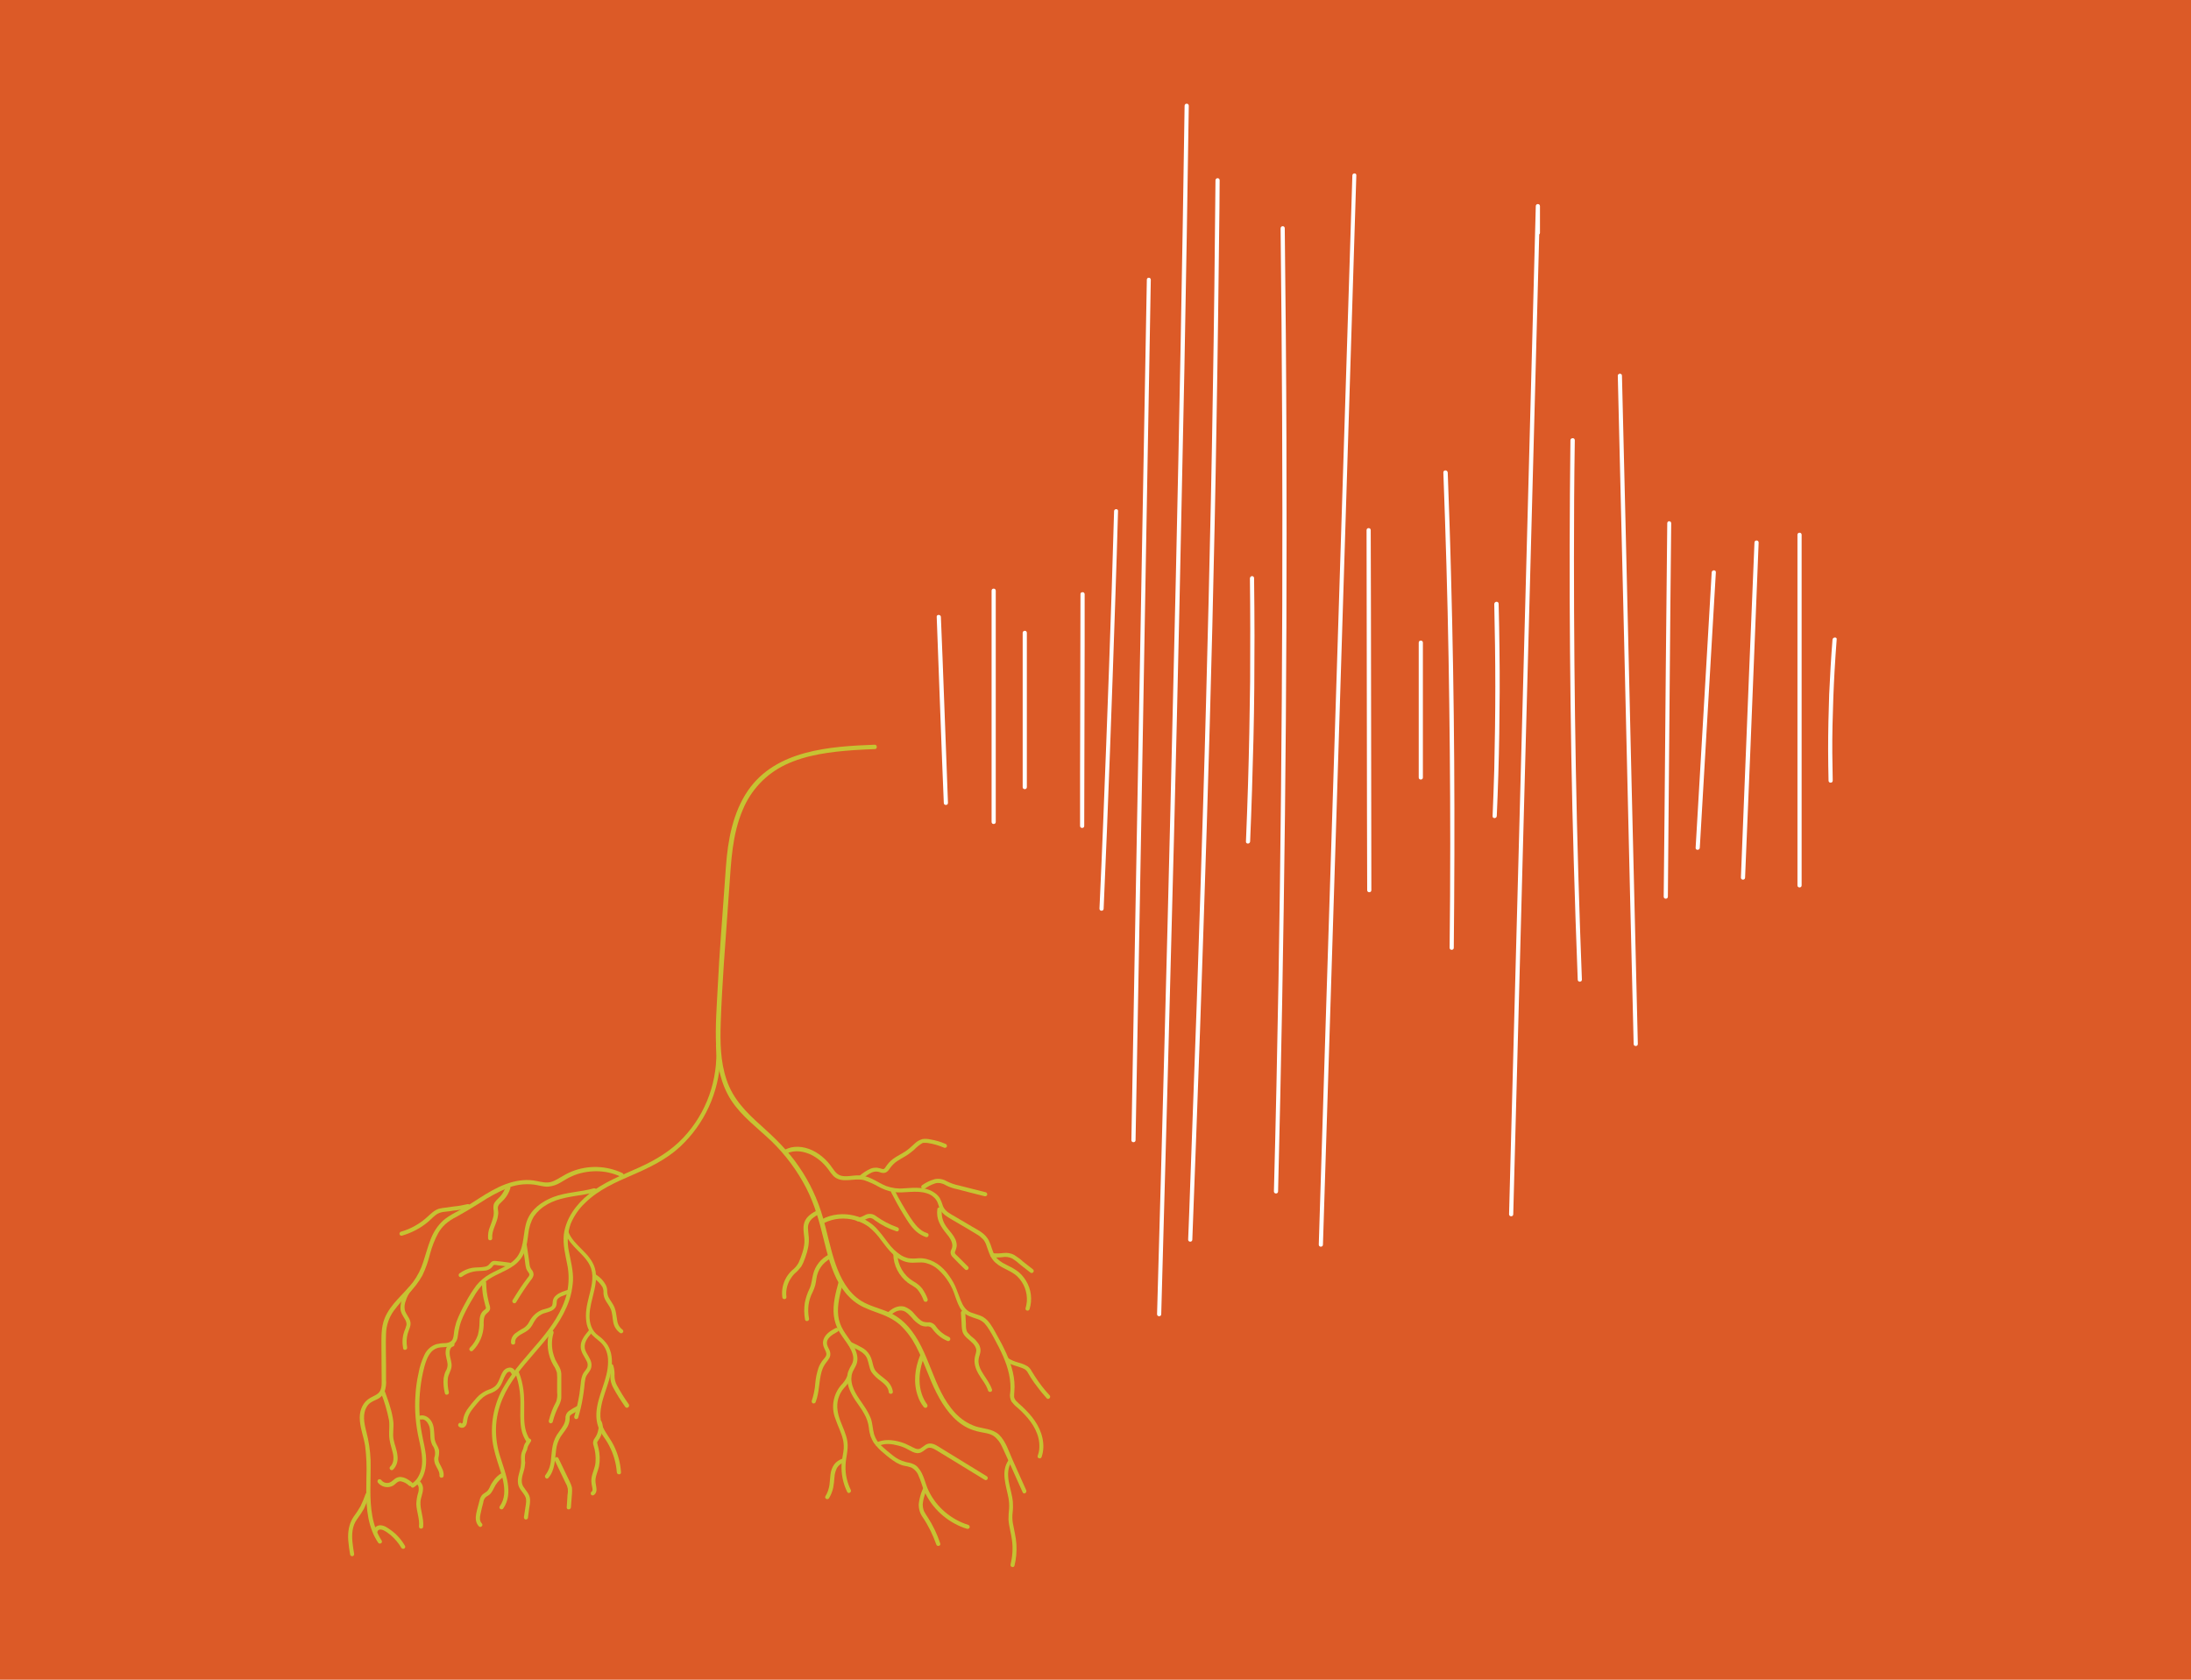 <?xml version="1.0" encoding="utf-8"?>
<!-- Generator: Adobe Illustrator 26.3.1, SVG Export Plug-In . SVG Version: 6.00 Build 0)  -->
<svg version="1.1" id="Laag_1" xmlns="http://www.w3.org/2000/svg" xmlns:xlink="http://www.w3.org/1999/xlink" x="0px" y="0px"
	 viewBox="0 0 1050 805" style="enable-background:new 0 0 1050 805;" xml:space="preserve">
<style type="text/css">
	.st0{fill:#DC5A27;}
	.st1{fill:#FFFFFF;}
	.st2{fill:#C6C333;}
</style>
<g id="achtergrond">
	<rect class="st0" width="1050" height="805"/>
</g>
<g id="illustratie">
	<path class="st1" d="M840.8,260l-2.6,62.8l-2.5,62.5l-1.4,35.3c0,1.3,2,1.3,2,0l2.6-62.8l2.5-62.5l1.4-35.3
		C842.8,258.7,840.8,258.7,840.8,260z"/>
	<path class="st1" d="M820.3,274.3l-3,51.6l-3,51.4l-1.7,29c-0.1,1.3,1.9,1.3,2,0l3-51.6l3-51.4l1.7-29
		C822.4,273,820.4,273,820.3,274.3L820.3,274.3z"/>
	<path class="st1" d="M799,250.8l-0.7,70l-0.6,69.6l-0.4,39.3c0,0.6,0.4,1,1,1s1-0.4,1-1l0.6-70l0.6-69.6l0.4-39.3c0-0.6-0.4-1-1-1
		S799,250.3,799,250.8z"/>
	<path class="st1" d="M775.3,180.1l3,125.3l2.9,124.6l1.7,70.3c0,0.6,0.4,1,1,1s1-0.4,1-1l-3-125.3L779,250.4l-1.7-70.3
		c0-0.6-0.4-1-1-1S775.3,179.6,775.3,180.1L775.3,180.1z"/>
	<path class="st1" d="M752.6,211c-0.4,33.7-0.5,67.3-0.2,101s0.8,67.3,1.8,100.9c0.5,18.8,1.2,37.7,1.9,56.6c0,1.3,2,1.3,2,0
		c-1.3-33.6-2.3-67.2-2.9-100.8c-0.6-33.6-0.9-67.3-0.9-101c0-18.9,0.1-37.8,0.4-56.7c0-0.6-0.4-1-1-1S752.6,210.4,752.6,211
		L752.6,211z"/>
	<path class="st1" d="M654.9,254.1l0.1,67.5l0.1,67.1l0.1,37.9c0,0.6,0.4,1,1,1s1-0.4,1-1l-0.1-67.5L657,292l-0.1-37.9
		c0-0.6-0.4-1-1-1S654.9,253.5,654.9,254.1L654.9,254.1z"/>
	<path class="st1" d="M613.7,109.5c0.7,60.2,1,120.4,0.8,180.6c-0.2,59.9-0.8,119.8-1.8,179.6c-0.6,33.8-1.3,67.5-2.2,101.3
		c0,1.3,2,1.3,2,0c1.5-60.2,2.6-120.3,3.3-180.5c0.7-59.9,0.9-119.8,0.7-179.7c-0.1-33.8-0.4-67.6-0.8-101.4c0-0.6-0.4-1-1-1
		S613.7,108.9,613.7,109.5L613.7,109.5z"/>
	<path class="st1" d="M861.4,256.3V322v65.4v36.9c0,0.6,0.4,1,1,1s1-0.4,1-1v-168c0-0.6-0.4-1-1-1S861.4,255.7,861.4,256.3z"/>
	<path class="st1" d="M582.5,86.4c-0.3,34.5-0.7,68.9-1.3,103.4c-0.5,32.8-1.2,65.6-2,98.3c-0.8,32.2-1.6,64.5-2.6,96.7
		s-2,64.4-3.1,96.6c-1.2,33.3-2.4,66.6-3.6,100l-0.5,12.7c0,1.3,2,1.3,2,0c1.3-33.5,2.5-67,3.7-100.5c1.1-32.3,2.2-64.6,3.2-96.9
		s1.9-64.5,2.7-96.6c0.8-32.7,1.5-65.3,2-97.9c0.6-34.2,1-68.4,1.4-102.7l0.1-13.1c0-0.6-0.4-1-1-1S582.5,85.9,582.5,86.4
		L582.5,86.4z"/>
	<path class="st1" d="M567.7,50.7c-1.1,75.3-2.5,150.6-4.2,225.9c-1.7,75.2-3.5,150.4-5.5,225.5c-1.1,42.6-2.3,85.1-3.5,127.7
		c0,0.6,0.4,1,1,1s1-0.4,1-1c2.1-76.1,4.2-152.1,6.1-228.1c1.9-75,3.5-149.9,5-224.9c0.8-42,1.5-84,2.1-126.1c0-0.6-0.4-1-1-1
		S567.7,50.1,567.7,50.7L567.7,50.7z"/>
	<path class="st1" d="M549.6,134.1l-2.9,161.3l-2.9,160.5l-1.6,90.5c0,0.6,0.4,1,1,1s1-0.4,1-1l2.9-161.3l2.8-160.5l1.6-90.5
		c0-0.6-0.4-1-1-1S549.6,133.6,549.6,134.1L549.6,134.1z"/>
	<path class="st1" d="M517.8,284.8l-0.1,43.4l-0.1,43.2v24.4c0,0.6,0.4,1,1,1s1-0.4,1-1l0.1-43.4l0.1-43.2v-24.4c0-0.6-0.4-1-1-1
		S517.7,284.2,517.8,284.8L517.8,284.8z"/>
	<path class="st1" d="M490.1,303.3v73.9c0,0.6,0.4,1,1,1s1-0.4,1-1v-73.9c0-0.6-0.4-1-1-1S490.1,302.8,490.1,303.3z"/>
	<path class="st1" d="M648.1,84.1l-6.3,200.5L635.5,484L632,596.5c0,1.3,2,1.3,2,0l6.3-200.5l6.2-199.5L650,84
		C650.1,82.8,648.1,82.8,648.1,84.1L648.1,84.1z"/>
	<path class="st1" d="M738,111.6V98.8c0-0.6-0.4-1-1-1s-1,0.4-1,1l-5,189l-5,188l-2.8,106.1c0,0.6,0.4,1,1,1s1-0.4,1-1l5-189l5-188
		L738,98.8h-2v12.8c0,0.6,0.4,1,1,1S738,112.1,738,111.6L738,111.6z"/>
	<path class="st1" d="M679.9,308v64.6c0,0.6,0.4,1,1,1s1-0.4,1-1V308c0-0.6-0.4-1-1-1S679.9,307.4,679.9,308z"/>
	<path class="st1" d="M691.7,226.4c1.1,29.6,2,59.2,2.5,88.9s0.8,59.3,0.8,89c0,16.7-0.1,33.3-0.3,49.9c0,0.6,0.4,1,1,1s1-0.4,1-1
		c0.3-29.6,0.4-59.3,0.2-89s-0.7-59.3-1.5-88.9c-0.4-16.6-1-33.2-1.6-49.8C693.7,225.1,691.7,225.1,691.7,226.4L691.7,226.4z"/>
	<path class="st1" d="M716.1,289.5c0.3,13.2,0.5,26.4,0.5,39.6s-0.2,26.5-0.5,39.7c-0.2,7.4-0.5,14.8-0.8,22.3c-0.1,1.3,1.9,1.3,2,0
		c0.6-13.2,1-26.4,1.2-39.6s0.3-26.5,0.1-39.8c-0.1-7.4-0.2-14.9-0.4-22.3c0-0.6-0.4-1-1-1S716.1,288.9,716.1,289.5L716.1,289.5z"/>
	<path class="st1" d="M599,277.2c0.2,16.4,0.2,32.9,0.1,49.3c-0.2,16.4-0.5,32.8-1,49.2c-0.3,9.2-0.6,18.4-1,27.6
		c-0.1,1.3,1.9,1.3,2,0c0.7-16.4,1.2-32.8,1.6-49.2c0.4-16.4,0.5-32.8,0.5-49.3c0-9.2-0.1-18.4-0.2-27.7c0-0.6-0.4-1-1-1
		S599,276.7,599,277.2L599,277.2z"/>
	<path class="st1" d="M475.2,283.1v110.8c0,0.6,0.4,1,1,1s1-0.4,1-1V283.1c0-0.6-0.4-1-1-1S475.2,282.5,475.2,283.1z"/>
	<path class="st1" d="M448.9,295.6l1.3,34.9l1.3,34.6l0.8,19.7c0,1.3,2,1.3,2,0l-1.3-34.9l-1.3-34.6l-0.8-19.7
		C450.8,294.4,448.8,294.4,448.9,295.6L448.9,295.6z"/>
	<path class="st1" d="M878.2,306.5c-0.7,8.8-1.2,17.5-1.6,26.3c-0.3,8.8-0.5,17.6-0.5,26.3c0,5,0.1,10,0.2,15c0,0.6,0.4,1,1,1
		s1-0.4,1-1c-0.2-8.8-0.3-17.7-0.1-26.5s0.5-17.6,1-26.3c0.3-5,0.6-9.9,1-14.9C880.4,305.2,878.4,305.2,878.2,306.5L878.2,306.5z"/>
	<path class="st1" d="M533.9,245c-0.7,24.9-1.5,49.7-2.4,74.6c-0.9,24.7-1.8,49.4-2.8,74.1c-0.6,13.9-1.1,27.9-1.8,41.8
		c0,1.3,2,1.3,2,0c1.1-24.8,2.1-49.7,3-74.5c0.9-24.7,1.8-49.4,2.6-74.2c0.5-14,0.9-27.9,1.3-41.9
		C535.9,243.7,533.9,243.7,533.9,245L533.9,245z"/>
	<path class="st2" d="M419.2,356.9c-21.4,0.8-47.3,2.5-60.7,21.9c-7.3,10.6-9.7,23.9-10.6,36.4c-0.8,11.1-1.6,22.2-2.4,33.2
		c-0.6,8-1.1,16-1.5,24c-0.5,9.7-1.3,19.5-0.8,29.3c0.5,8.9,2.3,18,7.2,25.6c5.1,7.8,12.7,13.3,19.3,19.6
		c6.8,6.6,12.5,14.3,16.8,22.7c3.9,7.7,6.2,15.9,8.2,24.2c1.8,7.3,3.7,14.9,7.5,21.5c1.8,3.1,4.1,5.9,6.9,8.2
		c3.2,2.6,6.9,4,10.8,5.4c4.3,1.5,8.3,3.2,11.7,6.3c3,2.9,5.5,6.3,7.4,10c3.8,7.2,6.1,15.1,9.8,22.3c3.4,6.7,8.1,13.5,15.1,16.9
		c1.7,0.8,3.5,1.4,5.4,1.8c2.3,0.5,4.9,0.7,6.9,2c1.8,1.3,3.2,3.2,4.1,5.3c1.1,2.4,2.2,4.8,3.3,7.2l6.5,14.5c0.5,1.2,2.2,0.2,1.7-1
		l-6.5-14.5c-1.8-4-3.3-9-6.5-12.1c-3.1-2.9-7.4-2.8-11.2-4c-3.8-1.3-7.1-3.5-9.8-6.4c-11.1-11.9-12-29.7-22.8-41.7
		c-2.6-2.9-5.9-5.3-9.5-6.8c-4.2-1.8-8.8-2.8-12.7-5.2c-6.4-4-10-10.9-12.4-17.8c-2.5-7.2-3.9-14.8-6-22.1
		c-2.5-8.7-6.3-16.9-11.4-24.3c-5.1-7.6-11.5-13.8-18.3-19.9c-7-6.2-13.5-12.8-16.5-21.9c-3-8.8-3.1-18.2-2.8-27.3
		c0.3-9.4,0.9-18.9,1.5-28.3c0.8-12.2,1.8-24.3,2.6-36.5c0.9-12.7,1.4-25.5,6.5-37.4c3.9-9.4,11.1-17,20.2-21.4
		c10.2-4.9,21.9-6.3,33.1-7.1c3.4-0.2,6.7-0.4,10.1-0.5C420.5,358.9,420.5,356.9,419.2,356.9L419.2,356.9z"/>
	<path class="st2" d="M343.2,501.3c1,16.2-4.6,32.1-15.7,43.9c-6,6.4-13.4,10.8-21.4,14.4c-8.2,3.7-16.7,6.9-23.8,12.6
		c-6.1,4.9-11.1,11.6-12.1,19.5c-0.5,4.8,0.7,9.5,1.6,14.1c1,4.6,0.9,9.4-0.1,14c-4.5,17.8-20.9,28.9-29.9,44.2
		c-4.8,7.9-6.8,17.2-5.8,26.5c0.6,4.5,2,8.8,3.4,13.1c1.3,4,2.6,8.3,2.2,12.6c-0.2,2.1-0.9,4-2.1,5.7c-0.7,1.1,1,2.1,1.7,1
		c5.1-7.5,1-16.8-1.4-24.5c-1.5-4.5-2.2-9.2-2.1-13.9c0.1-4.8,1.2-9.6,3.1-14.1c7.1-16.7,23.5-27.2,30.7-43.9
		c1.8-4,2.8-8.3,3.1-12.7c0.2-4.8-1.1-9.5-2-14.2c-0.9-4.4-0.6-8.9,0.9-13.1c1.6-3.8,3.9-7.2,6.9-10c6.4-6.3,14.6-9.9,22.7-13.4
		s16.2-7.4,22.8-13.5c11.8-11,18.7-26.2,19.3-42.3c0.1-2,0-4-0.1-6c-0.1-1.3-2.1-1.3-2,0L343.2,501.3z"/>
	<path class="st2" d="M284.6,569.5c-6.4,1.8-13.2,1.8-19.5,4.2c-5.4,2.1-10.4,5.7-12.5,11.2s-1.1,12.2-4.6,17.2
		c-3.1,4.3-8.7,5.9-13.1,8.4c-2.5,1.4-4.7,3.2-6.6,5.5c-1.9,2.6-3.7,5.4-5.2,8.3c-1.7,3-3.2,6.1-4.4,9.3c-0.5,1.6-0.9,3.2-1.1,4.9
		c-0.2,1.4-0.2,3.1-1.2,4.1c-0.9,0.8-2.1,1.1-3.3,1.1c-1.3,0-2.7,0.2-4,0.5c-2.5,0.8-4.6,2.7-5.7,5.1c-1.3,2.8-2.3,5.7-2.8,8.7
		c-0.8,3.5-1.3,7.1-1.5,10.6c-0.5,7.1,0.1,14.3,1.7,21.3c1.3,6,2.9,12.8-0.7,18.4c-0.7,1.1-1.7,2-2.8,2.8c-1.1,0.7-0.1,2.4,1,1.7
		c5.1-3.3,6.4-9.8,5.8-15.5c-0.4-3.6-1.4-7.1-2-10.7c-0.7-3.5-1-7.1-1.1-10.7c-0.2-7.1,0.6-14.2,2.4-21c0.7-2.5,1.6-5.2,3.5-7.2
		c0.9-0.9,2-1.5,3.2-1.8c1.3-0.3,2.6-0.2,3.9-0.4c1.3-0.1,2.6-0.6,3.6-1.4c1.1-1,1.7-2.4,1.8-3.8c0.2-1.6,0.5-3.2,0.9-4.8
		s1-3.2,1.7-4.7c1.4-3,3-6,4.8-8.9c1.5-2.8,3.5-5.4,5.8-7.6c4.1-3.4,9.5-4.7,13.8-7.9c2.2-1.6,4-3.9,5-6.4c1.1-2.8,1.4-5.8,1.8-8.8
		c0.3-2.9,1.2-5.8,2.7-8.3c1.6-2.3,3.7-4.2,6.2-5.6c5.6-3.3,12-3.8,18.3-4.9c1.6-0.3,3.3-0.6,4.9-1.1c0.5-0.2,0.8-0.8,0.6-1.3
		C285.6,569.7,285.2,569.5,284.6,569.5L284.6,569.5z"/>
	<path class="st2" d="M270.8,590.9c1.2,3.4,3.8,6.1,6.3,8.6s5.1,5.1,6.2,8.5c1.4,4.5,0,9.2-1.1,13.6c-1,3.9-1.8,7.9-1.2,11.9
		c0.2,1.8,0.9,3.6,1.9,5.2c1.3,1.8,3.1,3,4.7,4.4c2.8,2.5,3.9,6,3.8,9.6c0,8.6-5.2,16.1-5.6,24.7c-0.1,2.3,0.2,4.5,1,6.7
		c0.9,2.1,2.1,4,3.4,5.8c2.5,3.8,4.2,8,5,12.5c0.2,1.1,0.3,2.1,0.4,3.2c0.1,1.3,2.1,1.3,2,0c-0.3-4.6-1.5-9-3.6-13.1
		c-2-4-5.4-7.4-6.1-11.9s0.7-9.2,2.1-13.4c1.3-3.9,2.7-7.7,3.1-11.8c0.4-3.6,0.1-7.5-1.9-10.8c-1.2-1.7-2.6-3.2-4.3-4.4
		c-1.6-1.1-2.8-2.6-3.5-4.4c-1.4-3.5-0.9-7.5-0.1-11.2c1-4.5,2.6-9,2.3-13.7c-0.1-2.1-0.7-4.2-1.8-6.1c-0.9-1.5-2-3-3.2-4.2
		c-2.4-2.6-5.2-4.9-7.1-8c-0.4-0.7-0.8-1.4-1.1-2.2C272.2,589.1,270.2,589.6,270.8,590.9L270.8,590.9z"/>
	<path class="st2" d="M298.3,562.2c-7.6-3.6-16.4-3.9-24.2-0.8c-2,0.8-3.8,1.8-5.6,2.9c-1.9,1.1-3.8,2.3-6,2.4
		c-2.4,0.1-4.8-0.7-7.1-1c-2.2-0.3-4.4-0.2-6.5,0.1c-9.5,1.4-17.2,7.3-25.1,12.2c-3.8,2.3-8,4-11.4,6.9c-2.7,2.5-4.7,5.6-6,9
		c-1.4,3.5-2.3,7.1-3.5,10.7c-1.1,3.6-2.8,6.9-5,9.9c-4.5,5.8-10.8,10.4-13.6,17.4c-1.7,4.3-1.5,9-1.5,13.6l0.1,15.1
		c0,1.9,0.2,4.1-0.7,5.9s-3,2.4-4.7,3.4c-3.5,1.9-5.1,5.7-5.1,9.5c0,4.6,1.9,9.1,2.6,13.6c0.6,4.9,0.8,9.8,0.6,14.7
		c-0.1,8.8-0.5,17.9,2.8,26.2c0.7,1.9,1.7,3.7,2.8,5.4c0.7,1.1,2.4,0.1,1.7-1c-4.7-7.2-5.4-15.9-5.4-24.2c0-4.8,0.2-9.6,0.1-14.4
		c-0.2-4.7-0.9-9.3-2.1-13.8c-1-3.9-1.9-8.3,0.4-11.9c1-1.7,2.7-2.4,4.4-3.2c1.8-0.7,3.2-2.1,4-3.8c0.6-1.9,0.9-3.8,0.7-5.8v-7.3
		c0-4.9-0.2-9.8,0-14.7c0.1-3.9,1.4-7.8,3.7-11c2.2-2.9,4.6-5.7,7.2-8.3c2.5-2.6,4.7-5.4,6.5-8.6c1.6-3.3,2.8-6.8,3.7-10.4
		c0.9-3.4,2.2-6.8,3.9-9.9c0.9-1.6,2-3,3.4-4.3c1.6-1.4,3.4-2.6,5.3-3.5c3.9-2.2,7.8-4.5,11.6-6.9c3.9-2.6,8-4.8,12.3-6.7
		c4.2-1.8,8.7-2.4,13.2-1.9c2.3,0.3,4.6,1.1,6.9,1c2-0.2,4-0.8,5.8-1.9c1.8-1,3.5-2.2,5.4-3c1.9-0.9,3.9-1.5,5.9-1.9
		c4-0.8,8.2-0.8,12.1,0.1c2,0.5,3.9,1.1,5.7,2C298.5,564.5,299.5,562.8,298.3,562.2L298.3,562.2z"/>
	<path class="st2" d="M376.8,552.9c4-2,8.6-1.2,12.5,0.8c2,1.1,3.9,2.5,5.5,4.2c0.8,0.8,1.5,1.7,2.2,2.6c0.7,1.1,1.5,2.1,2.4,3.1
		c4.1,3.9,9.8,0.7,14.7,2c2.3,0.8,4.6,1.8,6.7,3c2.3,1.3,4.7,2.2,7.3,2.7c5.3,0.7,10.9-1.1,16.1,0.6c2,0.6,3.7,1.9,4.8,3.7
		c0.6,1.2,0.9,2.5,1.4,3.8c0.6,1.1,1.4,2.1,2.4,2.9c1.1,0.8,2.2,1.5,3.4,2.2l4.1,2.4c2.6,1.5,5.3,3.1,7.9,4.7c1.1,0.6,2.1,1.5,3,2.4
		c0.7,0.9,1.3,2,1.6,3.1c0.9,2.4,1.5,4.8,3.1,6.8c3,3.8,8.2,4.6,11.6,7.8c3.2,3.1,4.9,7.5,4.6,12c-0.1,1.1-0.3,2.2-0.6,3.2
		c-0.4,1.2,1.5,1.8,1.9,0.5c1.4-4.6,0.8-9.5-1.7-13.6c-1.2-2-2.8-3.8-4.8-5.1c-2-1.4-4.3-2.3-6.4-3.5c-1-0.6-1.9-1.3-2.7-2.1
		c-0.8-0.9-1.4-2-1.9-3.2c-0.9-2.3-1.4-4.9-3-6.9c-1.7-2.3-4.4-3.6-6.8-5l-8.3-4.9c-2.2-1.3-4.9-2.5-5.9-5.1
		c-0.4-1.3-0.9-2.6-1.5-3.8c-0.6-0.9-1.4-1.8-2.3-2.4c-4.3-3.2-9.8-2.6-14.8-2.3c-2.9,0.3-5.8-0.1-8.6-1.1c-2.3-0.9-4.4-2.3-6.7-3.4
		c-2.3-1.2-4.9-1.8-7.5-1.7c-2.5,0.1-5.2,0.8-7.6,0.1s-3.7-3.4-5.2-5.3c-1.5-1.9-3.3-3.6-5.3-5c-3.8-2.7-8.7-4.2-13.3-3.2
		c-1.1,0.3-2.2,0.7-3.2,1.2C374.7,551.8,375.7,553.5,376.8,552.9L376.8,552.9z"/>
	<path class="st2" d="M395,586.1c4.6-2.3,9.9-2.7,14.8-1.3c2.4,0.7,4.7,1.8,6.7,3.3c2.2,1.8,4.2,4,5.8,6.3c3.3,4.4,7.1,9.6,13,10.6
		c2.8,0.5,5.6-0.4,8.4,0.3c2.3,0.6,4.4,1.7,6.1,3.3c3.7,3.4,6.4,7.7,7.9,12.5c0.9,2.5,1.7,5.1,3.4,7.2c1.9,2.3,4.6,2.9,7.2,3.8
		c1.3,0.4,2.5,1.1,3.5,2.1c0.9,1,1.7,2.1,2.4,3.3c1.6,2.6,3,5.3,4.4,8c2.8,5.5,5.2,11.4,5.6,17.6c0.1,1.5,0.1,3-0.1,4.5
		c-0.3,1.4,0,2.9,0.7,4.2c0.9,1.1,1.8,2.1,3,3c1.1,1,2.2,2,3.2,3.1c4,4.2,7.3,9.6,7.1,15.6c0,1.4-0.3,2.8-0.8,4.2
		c-0.4,1.2,1.5,1.8,1.9,0.5c2-5.9,0.1-12.4-3.3-17.3c-1.7-2.5-3.8-4.7-6-6.8c-1.1-0.9-2.1-1.9-3.1-2.9c-0.4-0.5-0.7-1.1-0.8-1.7
		c0-0.8,0-1.7,0.1-2.5c0.6-6.3-1.2-12.5-3.8-18.3c-1.3-2.9-2.8-5.8-4.4-8.6c-1.4-2.5-2.8-5.3-4.8-7.4c-1-1-2.2-1.8-3.6-2.3
		s-2.8-0.9-4.2-1.4c-2.5-1-3.8-3.2-4.8-5.6s-1.8-5-2.9-7.4c-1.1-2.3-2.6-4.5-4.2-6.5c-3.3-3.9-7.9-6.7-13.2-6.5
		c-1.6,0.2-3.2,0.2-4.8,0c-1.3-0.3-2.6-0.8-3.7-1.5c-2.4-1.6-4.5-3.6-6.2-6c-1.8-2.5-3.7-4.9-5.8-7.2c-1.9-1.9-4.2-3.4-6.6-4.5
		c-4.9-2.1-10.4-2.5-15.5-1c-1.3,0.4-2.5,0.9-3.6,1.5C392.9,584.9,393.9,586.6,395,586.1L395,586.1z"/>
	<path class="st2" d="M401.8,614.7c-1.4,5.1-2.8,10.5-2.2,15.8c0.3,2.5,1.1,5,2.3,7.2c1.2,2.1,2.6,4,4,6s2.7,4.3,3,6.7
		c0.1,1.2-0.1,2.5-0.7,3.5c-0.7,1.1-1.2,2.2-1.7,3.4c-1.6,4.8,0.8,9.9,3.4,13.8c1.4,2.1,2.9,4,4.1,6.2c1.3,2.2,2.1,4.5,2.4,7
		c0.1,1.4,0.4,2.7,0.8,4c0.4,1.1,0.9,2.1,1.5,3.1c1.4,1.9,3,3.6,4.9,5.1c1.9,1.7,3.9,3.2,6,4.5c1.1,0.6,2.2,1.1,3.4,1.4
		c1.3,0.2,2.5,0.5,3.7,0.9c1.7,0.9,3,2.4,3.6,4.2c0.9,1.9,1.4,3.9,2.1,5.8c3.3,8.3,9.8,14.8,18,18.3c1,0.4,2,0.8,3.1,1.1
		c0.5,0.1,1.1-0.2,1.2-0.7s-0.2-1.1-0.7-1.2c-8.2-2.6-15.1-8.4-18.9-16.2c-1.8-3.6-2.3-8-5-11.1c-0.6-0.8-1.4-1.4-2.3-1.8
		c-1.1-0.5-2.3-0.8-3.6-1c-2.4-0.6-4.6-1.7-6.5-3.3c-1.8-1.4-3.6-2.9-5.2-4.4c-1.7-1.5-2.9-3.4-3.6-5.6c-0.7-2.5-0.7-5.2-1.6-7.7
		c-0.9-2.2-2.1-4.3-3.5-6.3c-2.6-3.9-5.9-8-5.8-12.9c0-1.1,0.3-2.2,0.7-3.2c0.5-1.1,1.2-2.1,1.7-3.3c1-2.5,0.4-5.1-0.6-7.5
		c-1.9-4.3-5.6-7.7-7.2-12.2c-1.8-4.9-0.9-10.3,0.3-15.3c0.3-1.2,0.6-2.5,1-3.7c0.1-0.5-0.2-1.1-0.7-1.2
		C402.5,613.9,401.9,614.2,401.8,614.7L401.8,614.7L401.8,614.7z"/>
	<path class="st2" d="M406,659.6c-0.7,1.6-1.7,3-2.9,4.2c-3.8,4.4-4.9,10.6-2.8,16c1.1,3.4,2.9,6.7,3.7,10.2
		c0.4,1.8,0.5,3.7,0.2,5.6c-0.3,2.1-0.8,4.2-0.9,6.3c-0.2,4.5,0.7,9,2.7,13.1c0.6,1.2,2.3,0.1,1.7-1c-1.7-3.5-2.6-7.3-2.5-11.2
		c0-4,1.5-7.8,0.9-11.9c-0.5-3.5-2.2-6.8-3.4-10s-2-6.9-1-10.5c0.6-2,1.5-3.8,2.9-5.3c1.4-1.4,2.5-3.1,3.3-4.9
		C408.4,659,406.4,658.4,406,659.6L406,659.6z"/>
	<path class="st2" d="M421.1,693c2.9-1.5,6.4-1,9.4-0.2c1.6,0.4,3.1,1,4.5,1.8c1.6,0.8,3.3,2,5.2,1.8c1.7-0.2,2.7-1.4,4-2.2
		c1.6-1,3.4,0.2,4.8,1l10.8,6.6l12.1,7.4c1.1,0.7,2.1-1,1-1.7l-22-13.5c-1.6-1-3.4-2.3-5.4-2.2c-1.8,0.1-2.8,1.4-4.3,2.3
		c-1.6,1-3.3-0.3-4.8-1c-1.5-0.8-3.1-1.5-4.8-2c-3.7-1.1-7.9-1.5-11.5,0.2C418.9,691.8,419.9,693.5,421.1,693L421.1,693z"/>
	<path class="st2" d="M403.9,699c-1.6,0.5-3.1,1.5-4.1,2.8c-1,1.4-1.6,3.1-1.8,4.8c-0.2,1.7-0.3,3.4-0.5,5.1
		c-0.3,1.9-0.9,3.7-1.9,5.3c-0.7,1.1,1,2.1,1.7,1c0.9-1.5,1.6-3.2,2-5c0.3-1.7,0.5-3.3,0.6-5c0.1-1.6,0.5-3.1,1.2-4.5
		c0.8-1.3,2-2.2,3.4-2.7c0.5-0.1,0.8-0.7,0.7-1.2C405,699.2,404.5,698.8,403.9,699L403.9,699L403.9,699z"/>
	<path class="st2" d="M442.2,713.7c-1,2.2-1.6,4.6-1.9,7c-0.1,2.4,0.6,4.7,2,6.6c2.7,4,4.8,8.4,6.4,12.9c0.4,1.2,2.3,0.7,1.9-0.5
		c-1.5-4.5-3.5-8.7-6.1-12.7c-0.6-0.9-1.2-1.8-1.7-2.8c-0.4-1-0.6-2.2-0.6-3.3c0.2-2.3,0.9-4.6,1.8-6.7c0.1-0.5-0.2-1.1-0.7-1.2l0,0
		C442.9,712.9,442.3,713.2,442.2,713.7L442.2,713.7L442.2,713.7z"/>
	<path class="st2" d="M483.3,699.8c-3.8,5.5-1.1,12.3,0,18.1c0.3,1.7,0.4,3.4,0.3,5.1c-0.2,1.7-0.3,3.4-0.3,5.2
		c0.2,3.4,1.3,6.7,1.7,10.1c0.5,3.8,0.2,7.7-0.7,11.5c-0.3,1.2,1.6,1.8,1.9,0.5c0.8-3.3,1.1-6.7,0.9-10.2c-0.2-3.4-1.1-6.7-1.7-10.1
		c-0.3-1.7-0.3-3.5-0.1-5.2c0.2-1.7,0.2-3.3,0.1-5c-0.3-3.3-1.4-6.5-2-9.9c-0.5-3.2-0.5-6.6,1.4-9.3
		C485.8,699.8,484,698.8,483.3,699.8L483.3,699.8z"/>
	<path class="st2" d="M460.5,629.1l0.3,4.6c0,1.4,0.1,2.9,0.4,4.3c0.7,2.6,3.2,3.9,4.9,5.7c0.8,0.8,1.4,1.7,1.7,2.8
		c0.3,1.3-0.4,2.6-0.6,3.8c-0.6,2.8,0.3,5.7,1.7,8.1c1.5,2.7,3.7,5,4.6,8c0.4,1.2,2.3,0.7,1.9-0.5c-0.9-2.6-2.5-4.8-4-7.1
		s-2.8-4.8-2.4-7.5c0.2-1.4,0.9-2.7,0.9-4.1c0-1.2-0.4-2.4-1.1-3.4s-1.5-1.9-2.5-2.7c-1-0.7-1.8-1.6-2.6-2.5
		c-0.9-1.2-0.8-2.9-0.8-4.3l-0.3-5.2C462.5,627.9,460.5,627.9,460.5,629.1L460.5,629.1z"/>
	<path class="st2" d="M426.4,630.8c1.6-1.7,3.9-3.3,6.4-2.6c1.7,0.5,2.9,2,4.1,3.2c1.1,1.5,2.6,2.7,4.2,3.7c0.9,0.4,2,0.7,3,0.6
		c0.6-0.1,1.1,0,1.7,0.2c0.5,0.3,0.9,0.7,1.2,1.2c1.8,2.4,4.1,4.3,6.9,5.5c0.5,0.3,1.1,0.1,1.4-0.4l0,0c0.3-0.5,0.1-1.1-0.4-1.4l0,0
		c-2.5-1.1-4.6-2.7-6.2-4.9c-0.7-1.2-1.9-2-3.2-2.2c-1,0.1-2.1,0-3.1-0.3c-1.7-0.7-3-2.4-4.2-3.7c-1.2-1.6-2.9-2.8-4.8-3.5
		c-3.1-0.8-6.1,0.9-8.2,3.1C424.1,630.3,425.5,631.7,426.4,630.8L426.4,630.8z"/>
	<path class="st2" d="M440.9,649.7c-2.5,6.1-3.3,13.2-1,19.5c0.6,1.8,1.5,3.5,2.7,5c0.3,0.5,0.9,0.6,1.4,0.4
		c0.5-0.3,0.6-0.9,0.4-1.4l0,0c-4.9-6.6-4.5-15.6-1.5-22.9c0.1-0.5-0.2-1.1-0.7-1.2C441.6,648.9,441,649.2,440.9,649.7L440.9,649.7
		L440.9,649.7z"/>
	<path class="st2" d="M407.1,645c3,1.5,7.2,2.8,8.5,6.2c0.8,2.1,0.9,4.3,2,6.3c1.2,1.7,2.7,3.1,4.4,4.3c1.7,1.3,3.7,3,3.9,5.2
		c0,0.6,0.4,1,1,1s1-0.4,1-1c-0.3-2.2-1.5-4.2-3.2-5.6c-1.6-1.4-3.5-2.6-4.9-4.2s-1.5-4.2-2.3-6.3c-0.7-1.9-2-3.5-3.6-4.6
		c-1.9-1.1-3.8-2.1-5.8-3C406.9,642.7,405.9,644.5,407.1,645L407.1,645z"/>
	<path class="st2" d="M400.4,636.5c-2.4,1.3-4.9,2.8-5.8,5.6c-0.4,1.3-0.2,2.8,0.4,4c0.4,1,1.2,2.1,1,3.2s-1.4,2.1-2.1,3.1
		s-1.3,2.1-1.7,3.3c-0.8,2.4-1.3,4.9-1.5,7.4c-0.2,2.8-0.8,5.6-1.7,8.3c-0.1,0.5,0.2,1.1,0.7,1.2l0,0c0.5,0.1,1.1-0.2,1.2-0.7l0,0
		c1.8-4.6,1.5-9.7,2.8-14.4c0.3-1.1,0.7-2.1,1.3-3.1c0.6-1.1,1.5-2,2.1-3c0.8-1,1-2.3,0.7-3.5s-1.1-2.2-1.4-3.4
		c-0.8-3.1,2.7-5,4.9-6.2C402.6,637.6,401.6,635.9,400.4,636.5L400.4,636.5z"/>
	<path class="st2" d="M413.4,564.9c1.3-1.2,2.8-2.2,4.4-3c0.8-0.3,1.6-0.5,2.5-0.4c0.9,0,1.6,0.5,2.5,0.6c2,0.3,2.9-1,3.9-2.5
		c0.9-1.2,2-2.3,3.2-3.1c1.3-0.9,2.7-1.6,4-2.4c1.5-0.9,2.8-1.9,4.1-3c1.2-1.3,2.6-2.4,4.1-3.3c-0.2,0.1,0,0,0.1,0l0.3-0.1
		c0.2,0,0.4,0,0.6,0c0.5,0,1.1,0,1.6,0.1c2.7,0.4,5.4,1.2,7.9,2.3c0.5,0.1,1.1-0.2,1.2-0.7l0,0c0.1-0.5-0.2-1.1-0.7-1.2l0,0
		c-2.3-1-4.7-1.7-7.1-2.1c-1.3-0.3-2.6-0.4-3.9-0.2c-1.5,0.4-2.8,1.2-3.9,2.3c-1.3,1.2-2.6,2.4-4,3.4c-1.4,0.9-2.8,1.7-4.2,2.5
		c-1.4,0.8-2.8,1.8-3.9,3c-0.5,0.6-1,1.2-1.5,1.9c-0.3,0.5-0.7,1.3-1.4,1.3c-0.5-0.1-1-0.2-1.5-0.4c-0.5-0.1-1-0.2-1.6-0.3
		c-1,0-2,0.1-2.9,0.5c-2,0.9-3.8,2.1-5.4,3.5C411,564.4,412.4,565.8,413.4,564.9L413.4,564.9z"/>
	<path class="st2" d="M443,569.8c1.5-1.1,3.2-2,5-2.6c0.8-0.3,1.7-0.3,2.6-0.2c0.9,0.2,1.8,0.5,2.6,1c1.7,0.9,3.5,1.5,5.4,1.9
		l6.2,1.6l7.1,1.8c0.5,0.1,1.1-0.2,1.2-0.7s-0.2-1.1-0.7-1.2l-13-3.3c-2-0.4-3.9-1.1-5.7-2c-1.7-1-3.7-1.4-5.7-1
		c-2.2,0.6-4.3,1.6-6.1,2.9C440.9,568.7,441.9,570.4,443,569.8L443,569.8z"/>
	<path class="st2" d="M449.2,579.5c-0.3,2.2,0,4.4,0.9,6.4s2.2,3.8,3.6,5.5c1.3,1.5,2.6,3.4,2.7,5.5c0,0.4-0.1,0.9-0.2,1.3
		c-0.2,0.5-0.5,1-0.6,1.5c-0.2,1,0.2,2.1,1,2.8c1.9,2,3.9,4,5.9,5.9c0.9,0.9,2.3-0.5,1.4-1.4l-5.1-5.1c-0.5-0.5-1.5-1.2-1.1-2
		c0.4-0.9,0.7-1.9,0.8-2.9c0-4.5-4-7-5.9-10.6c-1.1-2.1-1.5-4.4-1.2-6.8c0-0.6-0.4-1-1-1S449.2,578.9,449.2,579.5L449.2,579.5z"/>
	<path class="st2" d="M427.1,571.5c1.8,3.5,3.7,7,5.8,10.4c1.8,2.9,3.6,6,6.2,8.3c1.4,1.2,3,2.1,4.7,2.7c0.5,0.1,1.1-0.2,1.2-0.8
		c0.1-0.5-0.2-1-0.6-1.1c-3.8-1.1-6.2-4.6-8.3-7.7c-2.6-4.1-5.1-8.3-7.3-12.7C428.3,569.3,426.6,570.3,427.1,571.5L427.1,571.5z"/>
	<path class="st2" d="M482.1,652.5c2.6,1.9,6,2.2,8.8,3.6c0.7,0.4,1.3,1,1.7,1.8c0.5,0.8,1,1.7,1.5,2.5c1,1.6,2.1,3.1,3.3,4.6
		c1.3,1.8,2.7,3.4,4.2,5.1c0.9,1,2.3-0.5,1.4-1.4c-2.6-2.8-5-5.9-7.1-9.2c-0.5-0.8-1-1.6-1.5-2.4c-0.4-0.8-1-1.6-1.8-2.2
		c-1.4-0.9-3-1.5-4.6-1.9c-1.8-0.5-3.5-1.2-5-2.2c-0.5-0.3-1.1-0.1-1.4,0.4l0,0C481.5,651.6,481.7,652.2,482.1,652.5L482.1,652.5
		L482.1,652.5z"/>
	<path class="st2" d="M475.3,602.5c1.7,0.2,3.3,0.2,5,0c1.6-0.3,3.2-0.1,4.7,0.6c1.5,0.9,2.9,2,4.2,3.2l4.5,3.5c0.4,0.4,1,0.4,1.4,0
		s0.4-1,0-1.4l0,0l-4.6-3.6c-1.4-1.3-2.9-2.4-4.5-3.4c-1.5-0.8-3.3-1.1-5-0.9c-1.7,0.2-3.5,0.3-5.2,0.1c-0.5-0.1-1.1,0.2-1.2,0.7
		l0,0C474.4,601.7,474.8,602.3,475.3,602.5C475.3,602.4,475.3,602.4,475.3,602.5L475.3,602.5z"/>
	<path class="st2" d="M428.1,601.1c0.1,5.4,2.7,10.4,7,13.7c1.5,1.1,3.3,1.8,4.6,3.2c1.3,1.6,2.3,3.4,3,5.4c0.3,0.5,0.9,0.6,1.4,0.4
		l0,0c0.5-0.3,0.6-0.9,0.4-1.4l0,0c-0.6-1.7-1.5-3.3-2.5-4.8c-1.2-1.5-2.7-2.7-4.4-3.6c-4.5-2.8-7.4-7.6-7.5-12.9c0-0.6-0.4-1-1-1
		S428.1,600.6,428.1,601.1L428.1,601.1z"/>
	<path class="st2" d="M410.7,585.2c1.5,0.5,3-0.2,4.3-0.9c0.6-0.3,1.2-0.5,1.9-0.6c0.9,0.1,1.7,0.5,2.3,1.1
		c3.2,2.3,6.7,4.1,10.4,5.3c1.2,0.4,1.7-1.5,0.5-1.9c-3.7-1.3-7.1-3.1-10.3-5.4c-1.3-1.1-3.2-1.3-4.8-0.7c-1.1,0.5-2.6,1.6-3.9,1.2
		S409.5,584.8,410.7,585.2L410.7,585.2z"/>
	<path class="st2" d="M284.8,612.8c1.6,1,2.9,2.4,3.9,4c0.4,0.9,0.6,1.8,0.5,2.8c0,1,0.3,2.1,0.7,3c0.8,1.7,2.1,3.1,2.8,4.8
		c0.8,2,0.8,4.2,1.2,6.3c0.4,2.1,1.6,4,3.4,5.2c0.5,0.2,1.1,0,1.3-0.5c0.2-0.4,0.1-0.9-0.3-1.2c-1.4-1-2.3-2.6-2.5-4.3
		c-0.4-2.1-0.5-4.3-1.3-6.3c-0.7-1.8-2-3.2-2.9-5c-0.4-0.9-0.6-1.8-0.6-2.8s-0.2-2.1-0.7-3c-1-1.9-2.5-3.5-4.3-4.7
		c-0.4-0.4-1-0.4-1.4,0s-0.4,1,0,1.4l0,0L284.8,612.8z"/>
	<path class="st2" d="M292,655c0.4,1.6,0.6,3.2,0.5,4.9c0,1.7,0.5,3.5,1.3,5c1.7,3.2,3.7,6.3,5.8,9.3c0.3,0.5,0.9,0.6,1.4,0.3
		s0.6-0.9,0.4-1.4c-2.1-2.9-4-6-5.7-9.1c-0.8-1.4-1.2-3-1.2-4.6c0.1-1.7-0.1-3.4-0.6-5C293.5,653.2,291.6,653.8,292,655L292,655z"/>
	<path class="st2" d="M286.5,682.1c0.8,1.4,0.2,3.6-0.3,5c-0.3,0.8-0.7,1.5-1.2,2.2c-0.8,1-1,2.4-0.5,3.6c0.8,2.5,1.1,5.2,0.9,7.9
		c-0.2,2.6-1.5,4.9-1.9,7.4c-0.2,1.3-0.1,2.7,0.2,4c0.1,0.7,0.6,2.1-0.1,2.6c-0.5,0.3-0.6,0.9-0.4,1.4l0,0c0.3,0.5,0.9,0.6,1.4,0.3
		c2.1-1.5,1-4,0.8-6.1c-0.3-2.7,1.2-5.3,1.7-7.8c0.5-2.9,0.4-5.8-0.3-8.6c-0.1-0.7-0.4-1.3-0.5-2c-0.2-0.5-0.1-1.1,0.3-1.5
		c0.6-0.8,1.1-1.7,1.5-2.7c0.7-2,1.2-4.7,0.1-6.7c-0.3-0.5-0.9-0.6-1.4-0.3C286.5,681.1,286.3,681.7,286.5,682.1L286.5,682.1z"/>
	<path class="st2" d="M282.1,637.7c-1.8,2.2-3.9,4.7-3.8,7.7c0,2.6,1.7,4.6,2.8,6.8c0.5,0.9,0.7,1.9,0.4,2.9
		c-0.4,1.3-1.6,2.2-2.2,3.5c-0.6,1.4-0.9,3-1,4.5c-0.2,1.6-0.4,3.3-0.6,4.9c-0.6,3.7-1.4,7.3-2.5,10.9c-0.1,0.5,0.2,1.1,0.7,1.2
		c0.5,0.1,1.1-0.2,1.2-0.7c0.9-3.1,1.7-6.3,2.2-9.5c0.3-1.7,0.5-3.3,0.7-5c0.1-1.5,0.3-3,0.6-4.5c0.4-1.4,1.4-2.3,2.1-3.5
		c0.7-1.1,0.9-2.3,0.7-3.6c-0.4-2.3-2.1-4.1-2.9-6.2c-1.1-3.1,0.9-5.8,2.8-8C284.3,638.1,282.9,636.7,282.1,637.7L282.1,637.7z"/>
	<path class="st2" d="M276.5,673.9c-1.4,0.7-2.7,1.5-4,2.4c-1,0.8-1.6,2.1-1.5,3.5c-0.1,2.5-1.7,4.4-3.1,6.4c-1.5,1.9-2.5,4.1-3,6.5
		s-0.6,4.8-0.9,7.3c-0.2,2.5-1.1,4.9-2.6,6.9c-0.8,1,0.6,2.4,1.4,1.4c3.2-3.7,3.1-8.7,3.7-13.3c0.2-2.3,1-4.5,2.2-6.5
		c1.3-2,3.1-3.8,3.9-6.2c0.2-0.7,0.4-1.4,0.4-2.1c0-0.6-0.1-1.4,0.3-1.9c0.6-0.5,1.2-0.9,1.9-1.2l2.3-1.3c0.5-0.3,0.6-0.9,0.3-1.4
		C277.6,673.8,277,673.7,276.5,673.9L276.5,673.9z"/>
	<path class="st2" d="M265.8,699.8l5.3,11c0.5,0.8,0.8,1.7,1,2.6c0.1,0.9,0.1,1.9-0.1,2.8l-0.4,6.2c-0.1,1.3,1.9,1.3,2,0l0.5-6.4
		c0.1-1,0.1-2.1,0-3.1c-0.2-0.9-0.6-1.8-1-2.7l-5.5-11.4C267,697.7,265.2,698.7,265.8,699.8L265.8,699.8z"/>
	<path class="st2" d="M263.3,638.2c-1.6,5.4-0.9,11.2,1.9,16.1c0.8,1.1,1.3,2.3,1.7,3.6c0.1,1.5,0.2,3.1,0.1,4.7v4.8
		c0.2,1.4,0,2.8-0.4,4.2c-0.3,0.8-0.8,1.5-1.1,2.2s-0.7,1.5-1,2.3c-0.6,1.6-1.1,3.2-1.5,4.8c-0.1,0.5,0.2,1.1,0.7,1.2
		c0.5,0.1,1.1-0.2,1.2-0.7l0,0c0.7-2.9,1.8-5.6,3.2-8.3c0.6-1.3,1-2.7,0.9-4.1c0-1.6,0-3.2,0-4.9s0-3.1,0-4.6c0.1-1.5-0.2-3-0.9-4.3
		c-0.6-1.2-1.4-2.4-2-3.6c-0.5-1.2-0.9-2.5-1.2-3.8c-0.6-3-0.5-6.1,0.4-9c0.1-0.5-0.2-1.1-0.7-1.2S263.4,637.7,263.3,638.2
		L263.3,638.2L263.3,638.2z"/>
	<path class="st2" d="M247.1,658.5c1.6,4.4,2.3,9,2.3,13.7c0,4.2-0.3,8.4,0.4,12.5c0.4,2.3,1.3,4.4,2.5,6.3c0.7,1,2.5,0,1.7-1
		c-2.3-3.3-2.8-7.4-2.8-11.3c0-4.3,0.2-8.6-0.4-12.9c-0.4-2.7-1-5.3-2-7.8C248.6,656.8,246.7,657.3,247.1,658.5L247.1,658.5z"/>
	<path class="st2" d="M252.8,689.9c-0.4,0.8-1,1.4-1.4,2.2c-0.5,1-0.5,2.1-1,3c-0.6,1.3-0.8,2.7-0.7,4.2c0.1,1.3,0,2.7-0.2,4
		c-0.6,2.6-1.7,5.2-1.2,7.9c0.4,2.5,2.5,4,3.5,6.2c0.6,1.4,0.3,2.9,0.1,4.3l-0.8,5.3c-0.1,0.5,0.2,1.1,0.7,1.2l0,0
		c0.5,0.1,1.1-0.2,1.2-0.7l0,0l0.6-4.6c0.3-1.5,0.5-3,0.4-4.5c-0.2-2.5-2.1-4.1-3.3-6.1c-1.3-2.3-0.4-4.9,0.3-7.3
		c0.4-1.3,0.6-2.6,0.7-4c-0.2-1.4-0.2-2.7,0-4.1c0.2-0.7,0.6-1.4,0.9-2.1c0.1-0.5,0.2-1.1,0.4-1.6c0.1-0.1,0.1-0.2,0.2-0.4
		s0.2-0.3,0.3-0.5c0.3-0.5,0.6-1,0.9-1.5C255.1,689.8,253.3,688.8,252.8,689.9L252.8,689.9z"/>
	<path class="st2" d="M240.7,705.8c-1.8,1-3.3,2.4-4.4,4.1c-0.6,0.8-1.1,1.7-1.5,2.6c-0.3,0.8-0.8,1.6-1.4,2.2
		c-0.7,0.6-1.6,1-2.3,1.7c-0.7,0.8-1.1,1.8-1.3,2.8c-0.5,2.1-1.2,4.2-1.6,6.3s-0.3,4.3,1.3,6c0.9,0.9,2.3-0.5,1.4-1.4
		c-1.1-1.1-1-2.8-0.7-4.2c0.4-2,0.9-3.9,1.4-5.8c0.1-0.9,0.4-1.7,1-2.4c0.6-0.6,1.4-0.9,2.1-1.5c1.3-1.2,1.9-3,2.8-4.5
		c1.1-1.7,2.5-3.2,4.3-4.2c0.4-0.3,0.5-1,0.2-1.4C241.6,705.8,241.1,705.6,240.7,705.8L240.7,705.8z"/>
	<path class="st2" d="M272.7,618c-2.1,0.7-4.5,1.3-6.2,2.8c-0.9,0.7-1.5,1.8-1.6,2.9c0,0.7-0.1,1.4-0.3,2c-0.3,0.4-0.7,0.7-1.2,0.9
		c-1.1,0.5-2.3,0.7-3.5,1.1c-1.4,0.5-2.6,1.3-3.7,2.3s-1.9,2.2-2.6,3.5c-0.6,1.2-1.6,2.3-2.7,3c-1.4,0.7-2.8,1.6-4.1,2.6
		c-1.3,1.1-2,2.7-1.9,4.3c0,0.6,0.4,1,1,1s1-0.4,1-1c-0.3-2.8,3.2-4,5.1-5.2c1.2-0.7,2.3-1.8,3-3c0.6-1.2,1.3-2.4,2.2-3.5
		c0.9-1,2-1.7,3.2-2.2c1.1-0.4,2.3-0.6,3.4-1.1c1.1-0.4,2.1-1.2,2.6-2.2c0.3-0.7,0.4-1.4,0.4-2.2c0-0.5,0.1-0.9,0.3-1.3
		c0.7-0.8,1.6-1.4,2.7-1.7c1.1-0.5,2.2-0.8,3.4-1.2S273.9,617.5,272.7,618L272.7,618z"/>
	<path class="st2" d="M247,657.5c-0.3-1.2-1.4-2.1-2.7-2.1c-1.4,0.1-2.6,0.8-3.3,2c-1.4,2.1-1.7,4.9-3.6,6.8c-1,0.9-2.2,1.5-3.5,1.9
		c-1.4,0.5-2.6,1.3-3.8,2.2c-1.1,0.9-2,1.9-2.9,3c-1,1.1-1.9,2.3-2.8,3.5c-1,1.3-1.7,2.7-2.2,4.3c-0.2,0.8-0.3,1.6-0.4,2.4
		c0,0.3-0.2,0.5-0.4,0.7c-0.1,0-0.1,0.1-0.2,0.1c-0.1,0,0.1,0.2,0-0.1c-0.8-1-2.2,0.4-1.4,1.4c0.9,0.9,2.3,0.9,3.1,0
		c0.1-0.1,0.1-0.1,0.2-0.2c0.9-1.1,0.7-2.7,1.1-4c0.8-2.7,2.9-4.9,4.6-7c0.9-1.1,1.9-2.1,2.9-2.9c1.1-0.8,2.3-1.4,3.5-1.8
		c1.3-0.5,2.6-1.2,3.6-2.2c0.9-1,1.5-2.1,2-3.3c0.5-1.4,1.1-2.7,1.9-3.9c0.3-0.5,0.8-0.8,1.3-0.9c0.4-0.1,0.8,0.2,0.9,0.6
		c0.2,0.5,0.7,0.8,1.2,0.7C246.9,658.6,247.2,658,247,657.5C247.1,657.5,247.1,657.5,247,657.5L247,657.5z"/>
	<path class="st2" d="M250.5,596.5c0.3,1.9,0.5,3.9,0.8,5.8c0.1,1,0.3,2,0.4,3c0.1,0.9,0.2,1.8,0.5,2.7c0.3,0.8,0.8,1.5,1.3,2.2
		c0.5,0.8,0,1.4-0.5,2c-1.2,1.6-2.5,3.3-3.6,5c-1.3,2-2.6,4-3.8,6c-0.2,0.5,0,1.1,0.5,1.3c0.4,0.2,0.9,0.1,1.2-0.3
		c2.2-3.7,4.5-7.2,7.1-10.7c0.7-0.7,1.1-1.6,1.3-2.5c0-1-0.3-1.9-1-2.6c-0.5-0.7-0.8-1.5-0.9-2.3c-0.1-1-0.3-2-0.4-3
		c-0.3-2.2-0.7-4.5-1-6.7c0-0.6-0.4-1-1-1C251.1,595.4,250.5,595.9,250.5,596.5L250.5,596.5z"/>
	<path class="st2" d="M231,614.6c0,2.5,0.2,5.1,0.7,7.5c0.3,1.2,0.6,2.5,0.9,3.7c0.1,0.4,0.4,0.9,0.2,1.3s-0.7,0.7-1.1,1
		c-1.6,1.4-1.9,3.5-1.9,5.5c0,2.1-0.3,4.2-0.8,6.2c-0.8,2.3-2.1,4.4-3.8,6.1c-0.4,0.4-0.4,1,0,1.4s1,0.4,1.4,0
		c3.2-3.2,5.1-7.6,5.2-12.2c0-1.8-0.2-4.1,1.3-5.5c0.8-0.7,1.7-1.3,1.8-2.5c0-0.6-0.1-1.2-0.3-1.7c-0.2-0.6-0.4-1.3-0.5-1.9
		c-0.7-2.9-1.1-5.8-1.1-8.7c0-0.6-0.4-1-1-1S231,614,231,614.6L231,614.6z"/>
	<path class="st2" d="M216.6,643.3c-1.8,0.6-2.9,2.3-3,4.2c-0.3,2.2,0.8,4.3,0.9,6.5c0,1.1-0.3,2.2-0.9,3.1c-0.5,1.1-0.8,2.2-1,3.4
		c-0.2,2.4,0,4.8,0.6,7.2c0.2,1.3,2.2,0.7,1.9-0.5c-0.5-2.1-0.7-4.3-0.5-6.4c0.2-2.1,1.6-3.8,1.8-5.9s-0.8-4.1-0.9-6.2
		c-0.1-1.2,0.2-3,1.6-3.4c0.5-0.1,0.8-0.7,0.7-1.2S217.1,643.1,216.6,643.3L216.6,643.3z"/>
	<path class="st2" d="M201.9,680.3c1.7-0.4,3,1.3,3.6,2.7c0.9,2,0.6,4.3,0.8,6.3c0.1,1.1,0.4,2.2,0.9,3.3c1.3,1.7,1.7,4,0.9,6.1
		c-0.1,1,0.1,2,0.4,2.9c0.7,1.8,2.3,3.6,2.1,5.6c0,0.6,0.4,1,1,1s1-0.4,1-1c0.2-2.1-1-3.9-1.9-5.7c-0.5-0.9-0.7-1.9-0.6-2.8
		c0.3-1.2,0.4-2.5,0.3-3.7c-0.3-1.1-0.8-2.2-1.4-3.2c-0.5-1.1-0.8-2.2-0.8-3.4c-0.2-2.3-0.1-4.7-1.2-6.8s-3.2-3.7-5.7-3.2
		C200.1,678.7,200.7,680.6,201.9,680.3L201.9,680.3z"/>
	<path class="st2" d="M199.7,711.2c1.2,0.8,1.1,2.7,0.8,3.9c-0.6,1.8-0.9,3.7-1,5.6c0.1,3.7,1.7,7.2,1.3,10.9c0,0.6,0.4,1,1,1
		s1-0.4,1-1c0.4-4-1.5-7.8-1.3-11.8c0.1-2,1.1-3.9,1.2-5.9c0.2-1.7-0.6-3.4-2-4.4C199.6,708.7,198.6,710.5,199.7,711.2L199.7,711.2z
		"/>
	<path class="st2" d="M244,605.1l-3.8-0.5l-1.9-0.2c-0.5-0.1-1-0.1-1.6-0.1c-1.2,0.1-1.7,1-2.4,1.8c-0.6,0.6-1.3,0.9-2.1,1
		c-1.9,0.4-3.9,0.2-5.9,0.5c-2.2,0.4-4.2,1.3-6,2.6c-0.5,0.3-0.6,0.9-0.4,1.4l0,0c0.3,0.5,0.9,0.6,1.4,0.3c1.7-1.2,3.6-2.1,5.7-2.5
		c1.9-0.4,3.8-0.2,5.7-0.5c0.9-0.1,1.7-0.5,2.4-1c0.4-0.3,0.7-0.6,1-1c0.2-0.3,0.4-0.7,0.9-0.7s1.1,0.1,1.6,0.2l1.9,0.2l3.6,0.5
		c0.6,0,1-0.4,1-1S244.6,605.1,244,605.1L244,605.1z"/>
	<path class="st2" d="M242.4,568.6c-0.5,1.7-1.4,3.3-2.6,4.7c-1.1,1.3-2.7,2.3-3.2,4c-0.2,1-0.2,2,0,3c0.1,0.8,0,1.7-0.1,2.5
		c-0.4,1.7-1,3.3-1.6,4.9c-0.8,1.8-1.1,3.7-1,5.7c0,0.6,0.4,1,1,1s1-0.4,1-1c-0.3-3.4,1.7-6.3,2.5-9.5c0.2-0.8,0.3-1.7,0.4-2.5
		c0-1-0.3-1.9-0.2-2.9c0.2-0.8,0.6-1.4,1.2-1.9c0.6-0.6,1.2-1.2,1.8-1.8c1.4-1.6,2.4-3.4,3-5.4C244.8,567.9,242.8,567.4,242.4,568.6
		L242.4,568.6z"/>
	<path class="st2" d="M224,577.1c-2.1,0.5-4.3,0.9-6.5,1.1c-1.2,0.2-2.3,0.3-3.5,0.5c-1.3,0.1-2.5,0.3-3.7,0.6
		c-2.2,0.7-3.8,2.4-5.5,3.9c-3.6,3.3-8,5.8-12.7,7.1c-0.5,0.2-0.8,0.8-0.6,1.3s0.7,0.7,1.1,0.6c4.5-1.3,8.8-3.5,12.4-6.5
		c1.7-1.4,3.1-3.2,5.1-4.2c1.1-0.5,2.2-0.7,3.4-0.8s2.5-0.3,3.7-0.5c2.5-0.2,4.9-0.7,7.4-1.2c0.5-0.2,0.8-0.8,0.6-1.3
		C225,577.2,224.5,577,224,577.1L224,577.1z"/>
	<path class="st2" d="M195.7,617.2c-1.1,1.3-2.1,2.9-2.7,4.5c-0.7,1.7-1.1,3.5-1.1,5.4c0.1,2,1.2,3.5,2.2,5.2
		c0.5,0.8,0.8,1.8,0.7,2.7c-0.3,1.1-0.7,2.2-1.1,3.2c-0.9,2.6-1,5.3-0.5,8c0.2,1.3,2.2,0.7,1.9-0.5c-0.4-2.2-0.3-4.4,0.3-6.6
		c0.6-2.1,1.9-4,1.1-6.2c-0.6-1.8-2-3.2-2.5-5c-0.3-1.6-0.1-3.2,0.5-4.6c0.5-1.7,1.4-3.4,2.6-4.8
		C197.9,617.5,196.5,616.1,195.7,617.2L195.7,617.2z"/>
	<path class="st2" d="M182.6,667.6c1.7,4.2,2.9,8.5,3.8,12.9c0.4,2.5,0,5,0.1,7.5c0.1,2.8,1,5.4,1.7,8.1c0.6,2.3,0.6,5.1-1.2,6.8
		c-0.9,0.9,0.5,2.3,1.4,1.4c1.7-1.7,2.4-4.1,2.1-6.5c-0.2-2.8-1.4-5.3-1.9-8s0.2-5.7-0.1-8.5c-0.3-2.3-0.8-4.7-1.5-6.9
		c-0.7-2.5-1.6-4.9-2.5-7.4C184.1,665.9,182.2,666.4,182.6,667.6L182.6,667.6z"/>
	<path class="st2" d="M175.2,716c-0.7,2-1.5,3.9-2.4,5.8c-1,1.8-2.2,3.6-3.4,5.2c-2.2,3.3-2.8,7.3-2.5,11.3c0.2,2.3,0.5,4.5,0.9,6.8
		c0.1,0.5,0.7,0.8,1.2,0.7l0,0c0.5-0.1,0.8-0.7,0.7-1.2l0,0c-0.6-3.7-1.3-7.6-0.7-11.3c0.3-1.9,1-3.7,2.1-5.2c1.2-1.6,2.3-3.3,3.3-5
		c1-2.1,1.9-4.3,2.7-6.5C177.5,715.4,175.6,714.8,175.2,716L175.2,716z"/>
	<path class="st2" d="M180.9,734c0.3-1.2,1.8-1.1,2.7-0.7c1.3,0.6,2.4,1.4,3.5,2.3c2.1,1.8,3.9,3.9,5.3,6.3c0.3,0.4,1,0.5,1.4,0.2
		s0.5-0.8,0.3-1.2c-1.7-3-4-5.6-6.8-7.6c-1.4-1-3-2.2-4.8-2.3c-1.6-0.1-3.1,0.9-3.6,2.5C178.6,734.7,180.6,735.3,180.9,734
		L180.9,734z"/>
	<path class="st2" d="M197.5,710.5c-2.4-2-5.7-3.9-8.5-1.6c-1,0.8-1.8,1.7-3.2,1.8c-1.2,0.1-2.3-0.4-3-1.3c-0.3-0.5-0.9-0.6-1.4-0.4
		l0,0c-0.5,0.3-0.6,0.9-0.4,1.4c1.7,2.3,4.9,3,7.4,1.6c1.2-0.7,2-2.2,3.6-2.1c1.5,0.3,2.9,1,4,2.1
		C197,712.8,198.4,711.4,197.5,710.5L197.5,710.5z"/>
	<path class="st2" d="M397.1,601.3c-3.7,1.9-6.4,5.3-7.4,9.3c-0.6,2.3-0.7,4.7-1.7,6.9c-1.1,2.2-1.8,4.4-2.3,6.8
		c-0.4,2.7-0.4,5.4,0.1,8.1c0.3,1.3,2.2,0.7,1.9-0.5c-0.4-2.2-0.5-4.4-0.2-6.6c0.3-2.2,1-4.3,2-6.2c0.5-1,0.9-2.1,1.2-3.2
		c0.3-1.1,0.4-2.2,0.6-3.4c0.3-1.9,1-3.7,2.1-5.3c1.2-1.7,2.8-3.1,4.7-4.1C399.3,602.4,398.3,600.7,397.1,601.3L397.1,601.3z"/>
	<path class="st2" d="M391.7,580c-2.5,1.3-5.2,2.9-6.2,5.8c-1.1,3.1,0.2,6.5,0,9.7c-0.1,1.7-0.5,3.4-1,5s-1.1,3.2-1.8,4.7
		c-0.8,1.4-1.8,2.6-3,3.5c-1.1,1-2,2.1-2.8,3.4c-1.7,2.9-2.4,6.2-2,9.5c0,0.6,0.4,1,1,1s1-0.4,1-1c-0.4-2.8,0.2-5.5,1.5-8
		c0.7-1.2,1.5-2.3,2.5-3.3c1.2-1,2.2-2.1,3.1-3.3c0.8-1.4,1.4-2.8,1.9-4.3c0.6-1.6,1.1-3.3,1.4-4.9c0.3-1.6,0.4-3.2,0.3-4.8
		c-0.2-1.6-0.3-3.2-0.4-4.7c0-1.5,0.7-3,1.8-4.1c1.2-1,2.4-1.8,3.8-2.5C393.9,581.1,392.9,579.4,391.7,580L391.7,580z"/>
</g>
</svg>
